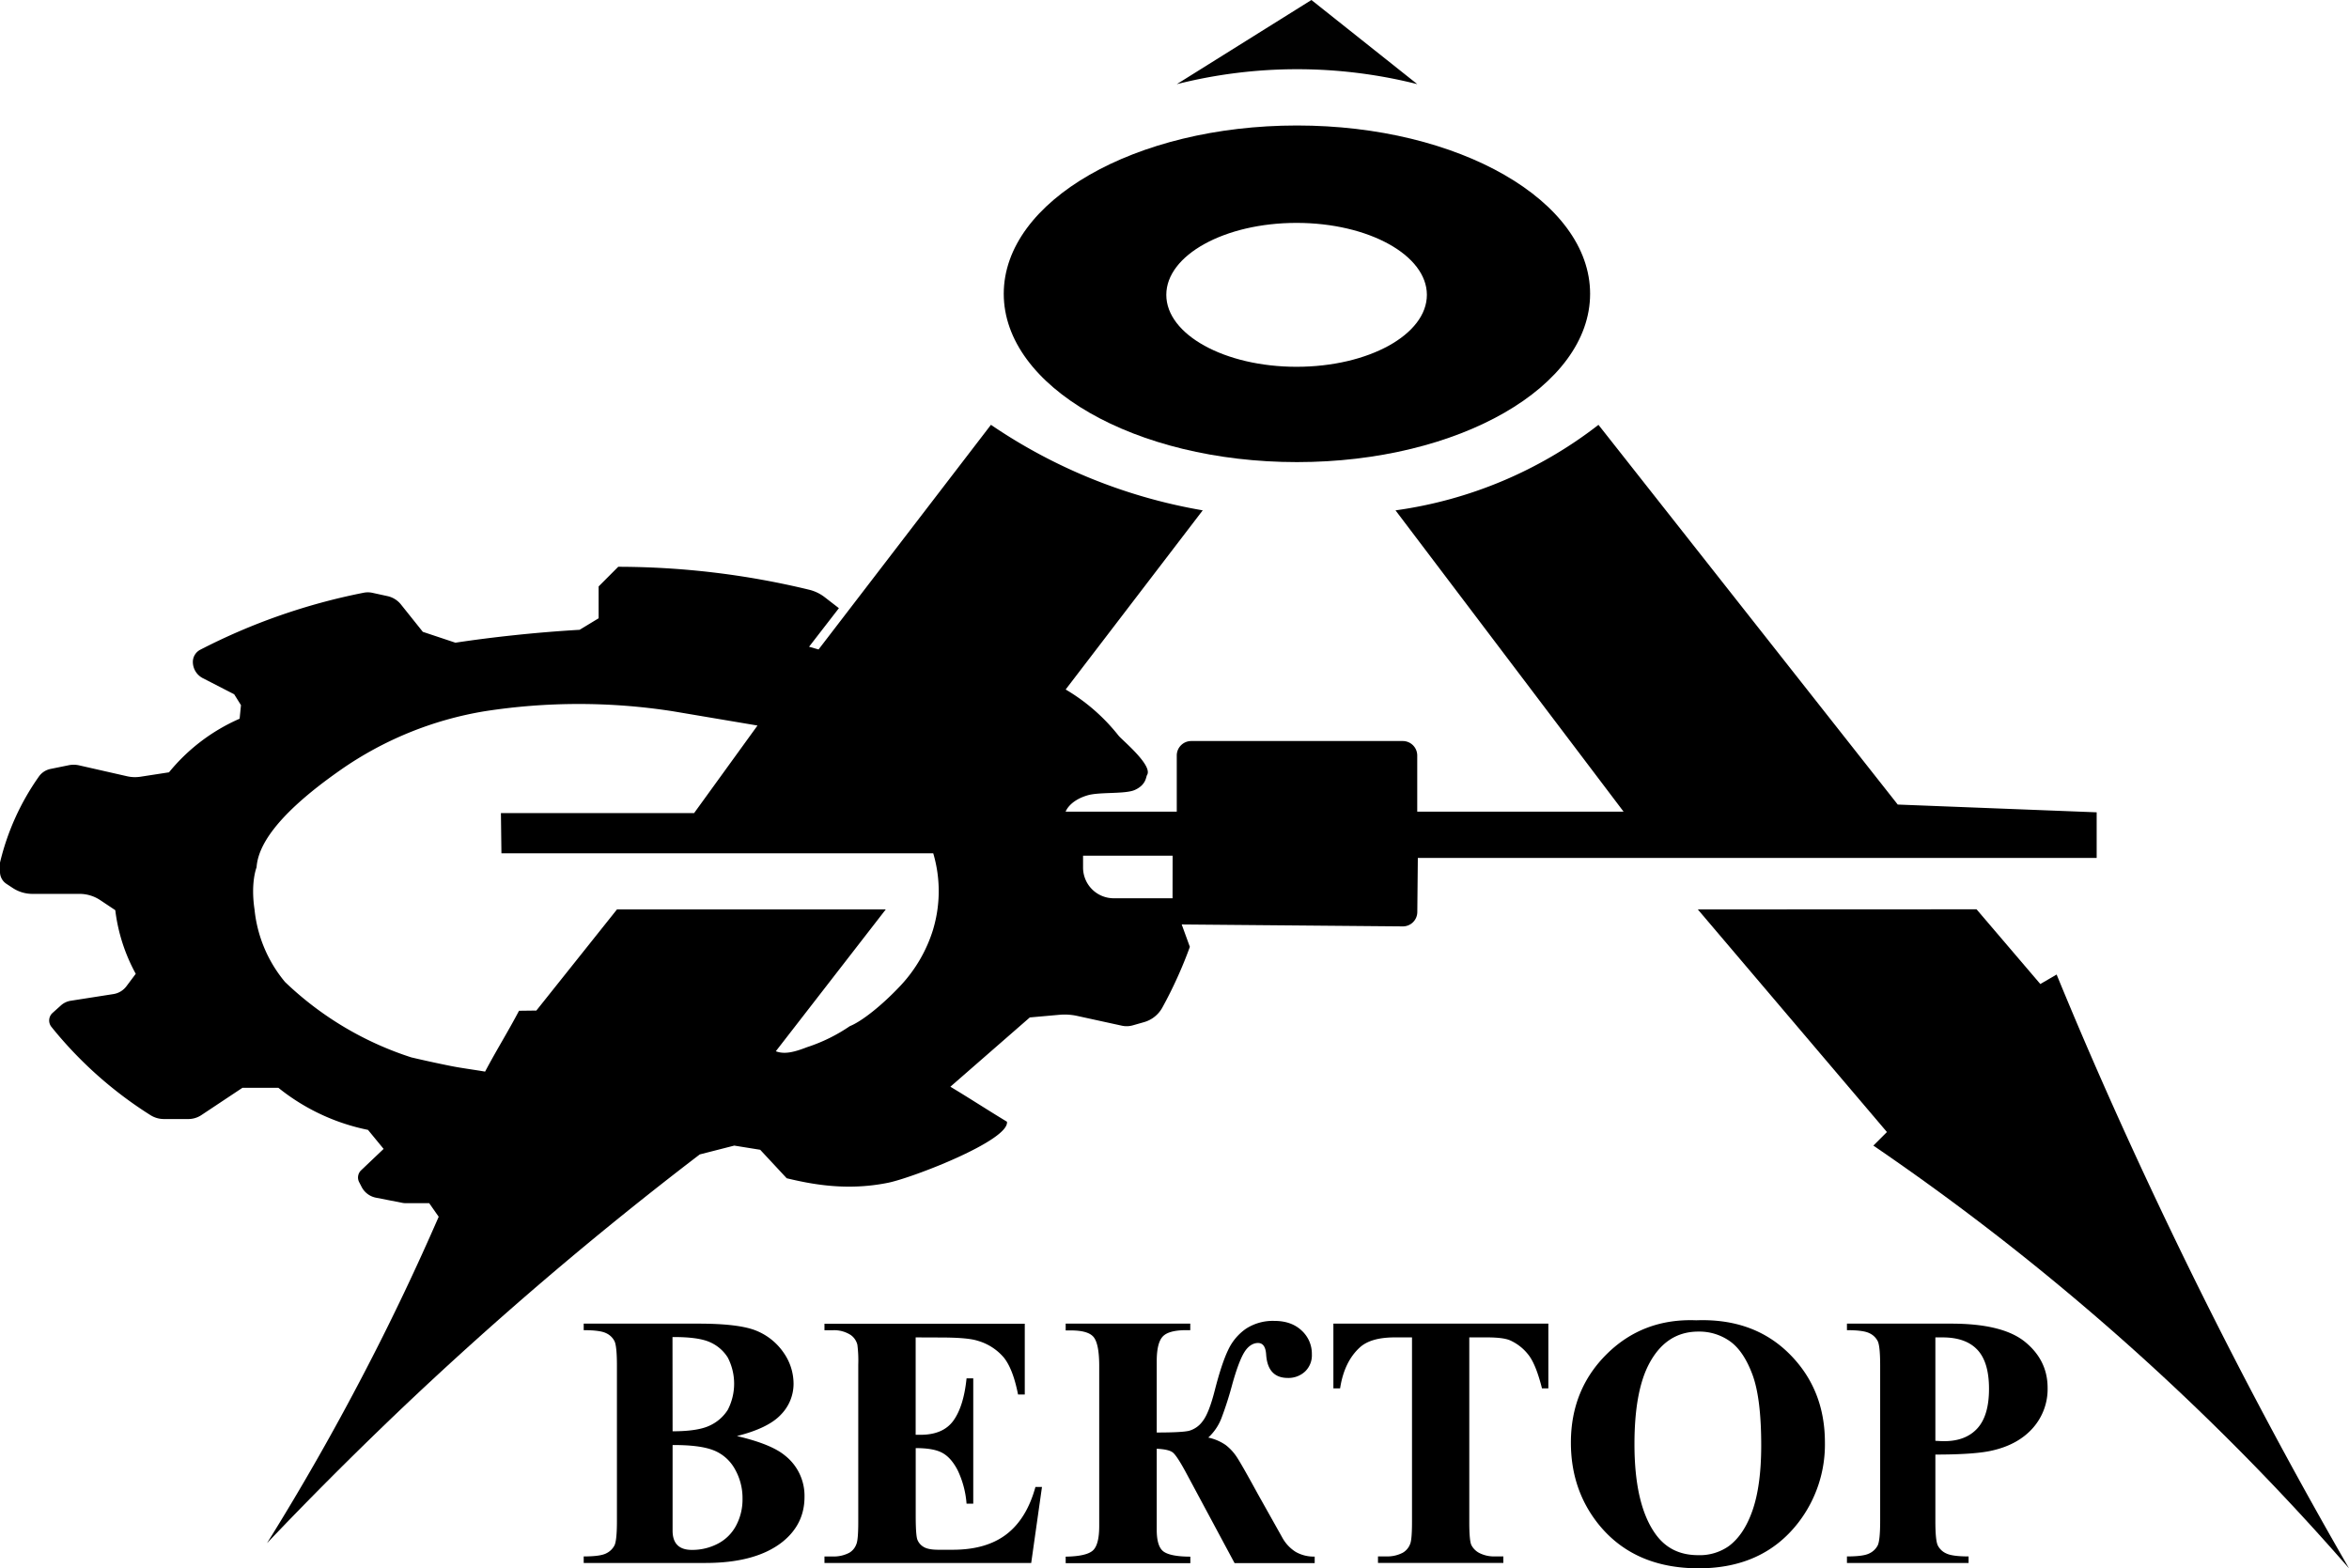 <svg xmlns="http://www.w3.org/2000/svg" viewBox="0 0 974.4 650.67"><defs><style>.cls-1{fill:#010101;}</style></defs><g id="Слой_2" data-name="Слой 2"><g id="Слой_1-2" data-name="Слой 1"><path class="cls-1" d="M488.16,34.91,544,0l43.92,34.91a203.78,203.78,0,0,0-99.73,0Z"/><path d="M305.68,595.77q14.11,3.29,19.84,8a21.24,21.24,0,0,1,8.2,17.27q0,11.21-9,18.52-11.06,8.87-32.14,8.86H242.13v-2.71c4.59,0,7.7-.42,9.34-1.28a7.47,7.47,0,0,0,3.44-3.33c.66-1.37,1-4.73,1-10.1V566.56q0-8.05-1-10.14a7.24,7.24,0,0,0-3.48-3.33q-2.49-1.25-9.3-1.25v-2.71h47.59q17.05,0,24.16,3a25.21,25.21,0,0,1,11.2,9.08,22.51,22.51,0,0,1,4.1,12.85,18.27,18.27,0,0,1-5.2,12.77Q318.77,592.48,305.68,595.77ZM279,599.5v31.84L279,635q0,4,2,6t6,2a22.83,22.83,0,0,0,10.79-2.59,17.82,17.82,0,0,0,7.58-7.55,23,23,0,0,0,2.64-11,24.37,24.37,0,0,0-3.22-12.48,17.38,17.38,0,0,0-8.86-7.73Q290.23,599.43,279,599.5Zm0-5.71q10.39,0,15.34-2.34a17.41,17.41,0,0,0,7.57-6.59,23.63,23.63,0,0,0,0-21.63,16.51,16.51,0,0,0-7.43-6.41q-4.83-2.19-15.52-2.12Z"/><path d="M379.83,554.84v40.41h2q9.45,0,13.69-5.93t5.42-17.49h2.78v52h-2.78a38.93,38.93,0,0,0-3.7-13.9c-1.88-3.62-4.06-6-6.55-7.29s-6.1-1.87-10.84-1.87v28c0,5.47.24,8.81.7,10a6,6,0,0,0,2.6,3q1.9,1.17,6.15,1.17h5.93q13.91,0,22.29-6.44t12-19.62h2.71l-4.47,31.55H342v-2.71h3.29a13.81,13.81,0,0,0,7-1.53,6.72,6.72,0,0,0,2.92-3.52q.81-1.75.81-9.22v-65.3a51,51,0,0,0-.37-8.27,7,7,0,0,0-2.71-4,12.61,12.61,0,0,0-7.61-2H342v-2.71h83.09v29.36h-2.79q-2.12-10.75-6-15.45a22.28,22.28,0,0,0-10.87-6.88q-4.11-1.32-15.38-1.32Z"/><path d="M442.06,549.13h51.68v2.71h-1.68q-7.32,0-9.77,2.67t-2.46,10.14V594.3q10.26,0,13.33-.69a10.43,10.43,0,0,0,5.71-4q2.63-3.33,5.05-12.85,2.85-11.12,5.53-16.69a22,22,0,0,1,7.39-8.82A20.36,20.36,0,0,1,528.66,548c4.69,0,8.44,1.33,11.28,4a13,13,0,0,1,4.24,9.85,9.27,9.27,0,0,1-2.85,7.17,10.1,10.1,0,0,1-7.11,2.64q-8.34,0-9-9.66c-.19-3.23-1.32-4.84-3.37-4.84s-4.07,1.25-5.63,3.74-3.25,6.95-5.05,13.39a145.58,145.58,0,0,1-4.54,14.17,21.47,21.47,0,0,1-5.42,7.94,20.12,20.12,0,0,1,7.21,3.08,20.44,20.44,0,0,1,4.58,4.94q2,3,8.78,15.41l10.1,18a16.18,16.18,0,0,0,5.6,6,15.06,15.06,0,0,0,7.87,1.94v2.71H512.12l-20.43-38.07q-3.51-6.44-5.16-7.79t-6.7-1.58v33.61q0,7.17,3,9.15t10.94,2v2.71H442.06v-2.71c5.71-.09,9.45-.94,11.24-2.52s2.67-5,2.67-10.21v-66.4q0-8.71-2.13-11.72t-9.66-3h-2.12Z"/><path d="M642.28,549.13V576h-2.64q-2.34-9.3-5.2-13.36a20,20,0,0,0-7.83-6.48c-1.85-.88-5.1-1.32-9.73-1.32h-7.4v76.58c0,5.07.28,8.25.84,9.51a7.58,7.58,0,0,0,3.3,3.34,13.32,13.32,0,0,0,6.7,1.42h3.29v2.71h-52v-2.71h3.3a13.74,13.74,0,0,0,7-1.53,7,7,0,0,0,3-3.52q.81-1.75.81-9.22V554.84h-7.18q-10,0-14.56,4.25Q557.58,565,555.89,576h-2.78V549.13Z"/><path d="M703.62,547.74q23.73-.87,38.55,13.84T757,598.4a53,53,0,0,1-11,33.24q-14.66,19-41.36,19t-41.44-18.15q-11.57-14.35-11.57-34,0-22.1,15-36.85T703.62,547.74Zm.88,4.69q-13.62,0-20.71,13.91Q678,577.76,678,599.13q0,25.41,8.93,37.56,6.23,8.49,17.43,8.49A20.91,20.91,0,0,0,717,641.52q6.43-4.68,10-15t3.58-26.83q0-19.69-3.66-29.47t-9.33-13.79A22,22,0,0,0,704.5,552.43Z"/><path d="M802.82,603.45V631q0,8.06,1,10.14a7.21,7.21,0,0,0,3.52,3.33q2.52,1.24,9.26,1.24v2.71H766.14v-2.71c4.59,0,7.7-.42,9.33-1.28a7.44,7.44,0,0,0,3.45-3.33c.65-1.37,1-4.73,1-10.1V566.56q0-8.05-1-10.14a7.24,7.24,0,0,0-3.48-3.33q-2.49-1.25-9.3-1.25v-2.71h43.27q21.38,0,30.67,7.62t9.3,19a24.35,24.35,0,0,1-6,16.55q-6,6.87-16.54,9.37Q819.72,603.45,802.82,603.45Zm0-48.61v42.9q2.41.15,3.66.15,8.92,0,13.76-5.31t4.83-16.43q0-11.05-4.83-16.18t-14.42-5.13Z"/><path d="M538,52.06c-67.18,0-121.63,31.26-121.63,69.82S470.79,191.71,538,191.71,659.6,160.45,659.6,121.88,605.15,52.06,538,52.06Zm-.14,100.11c-29.85,0-54.06-13.37-54.06-29.85S508,92.47,537.83,92.47s54.06,13.37,54.06,29.85S567.69,152.17,537.83,152.17Z"/><path d="M704.28,377.29l78.45,92.35-5.63,5.63c25.92,17.69,53.2,38,81.09,61.38a1036.7,1036.7,0,0,1,116.21,114c-24.51-42.49-49.16-88.66-73.13-138.51q-26.74-55.62-48.15-107.84l-6.76,3.94-26.46-31Z"/><path d="M787.21,333.78,663.07,176.25a176.59,176.59,0,0,1-84.19,35.48l94.61,125h-85.6v-23.3a6,6,0,0,0-6-6H494.14a6,6,0,0,0-6,6v23.3h-46.1s1.46-4.49,9-6.75c5-1.52,15.7-.44,19.71-2.26,4.75-2.15,4.58-5.42,5.07-6.19,2.51-4-10.42-14.55-11.82-16.33a79,79,0,0,0-21.95-19.15l56.86-74.33a223,223,0,0,1-48.43-14.08,222.46,222.46,0,0,1-39.42-21.4l-71.51,93.2-3.94-1.13,12.38-16-5.87-4.54a17.18,17.18,0,0,0-6.47-3.11,337.94,337.94,0,0,0-79.2-9.52l-8.13,8.15V256.5l-7.88,4.78c-8.76.52-17.87,1.25-27.31,2.26q-12.57,1.33-24.22,3.09l-13.51-4.5-9.08-11.36a9.84,9.84,0,0,0-5.58-3.46l-6.35-1.39a8.91,8.91,0,0,0-3.6,0,255.16,255.16,0,0,0-67.75,23.65A5.69,5.69,0,0,0,80,274.58h0a7.6,7.6,0,0,0,4.14,6.77l13,6.68,2.82,4.51-.56,5.63A78.16,78.16,0,0,0,70.1,320.41l-11.86,1.83a14.86,14.86,0,0,1-5.52-.2l-19.85-4.51a10.39,10.39,0,0,0-4.37-.06L21,319a7.81,7.81,0,0,0-4.84,3.12A103.3,103.3,0,0,0,0,357.86v3.83a5.92,5.92,0,0,0,2.69,5l2.6,1.71a14.85,14.85,0,0,0,8.17,2.44H33a15.51,15.51,0,0,1,8.58,2.6l6.24,4.16A73.24,73.24,0,0,0,56.31,404l-3.87,5.17a8.38,8.38,0,0,1-5.4,3.24l-17.7,2.77a7.88,7.88,0,0,0-4.05,1.92l-3.48,3.12a4.22,4.22,0,0,0-.49,5.78,166.8,166.8,0,0,0,41.12,36.65,10.46,10.46,0,0,0,5.57,1.6H78.12a9.77,9.77,0,0,0,5.44-1.65l17-11.3h14.93a86.8,86.8,0,0,0,37.16,17.45l6.48,7.89-9.33,8.87a4.16,4.16,0,0,0-.85,4.86l1,1.94a8.54,8.54,0,0,0,6,4.57l11,2.15a6.79,6.79,0,0,0,1.35.13h9.74l3.94,5.63c-8.92,20.46-19,41.89-30.55,64.06-13.43,25.87-27.15,49.66-40.68,71.37q25.13-26.47,53.35-53.49A1514.68,1514.68,0,0,1,290.28,478.93l14.3-3.66L315.34,477l11,11.82c9.31,2.21,24.3,5.46,42,1.88,10.31-2.09,50.49-17.64,49.36-25.34-8.26-5-15.21-9.55-23.47-14.52l32.95-28.74L439.49,421a24.12,24.12,0,0,1,7.29.46l18.62,4.07a9.26,9.26,0,0,0,4.5-.15l4.67-1.33a12.58,12.58,0,0,0,7.56-6c2.13-3.86,4.24-8.05,6.28-12.56s3.7-8.64,5.16-12.67l-3.38-9.29,91.73.8a6,6,0,0,0,6-5.92l.22-22.47H869.73V337ZM387.12,385.45a59.88,59.88,0,0,1-13.49,23.37c-8,8.52-16.27,14.95-21.12,16.9a69.55,69.55,0,0,1-17.74,8.72c-5.16,2-9.29,3.1-12.95,1.69l45.61-58.84H255.93l-33.44,41.95-7.19.09c-5.07,9.58-9,15.68-14.08,25.25-4.06-.72-10.07-1.5-14.27-2.35q-8.4-1.69-16.33-3.56a136,136,0,0,1-52.37-31.26,55.64,55.64,0,0,1-12.67-30.12c-1.69-11.27.85-17.46.85-17.46.56-8.33,7.25-21.08,34.63-40.26a145.93,145.93,0,0,1,60-24.5,254,254,0,0,1,78,0L314.22,301l-26.3,36.33H207.79L208,354H387.12a55.33,55.33,0,0,1,0,31.41Zm99.27-12.79H462a12.73,12.73,0,0,1-12.73-12.73V355h37.15Z"/></g></g></svg>